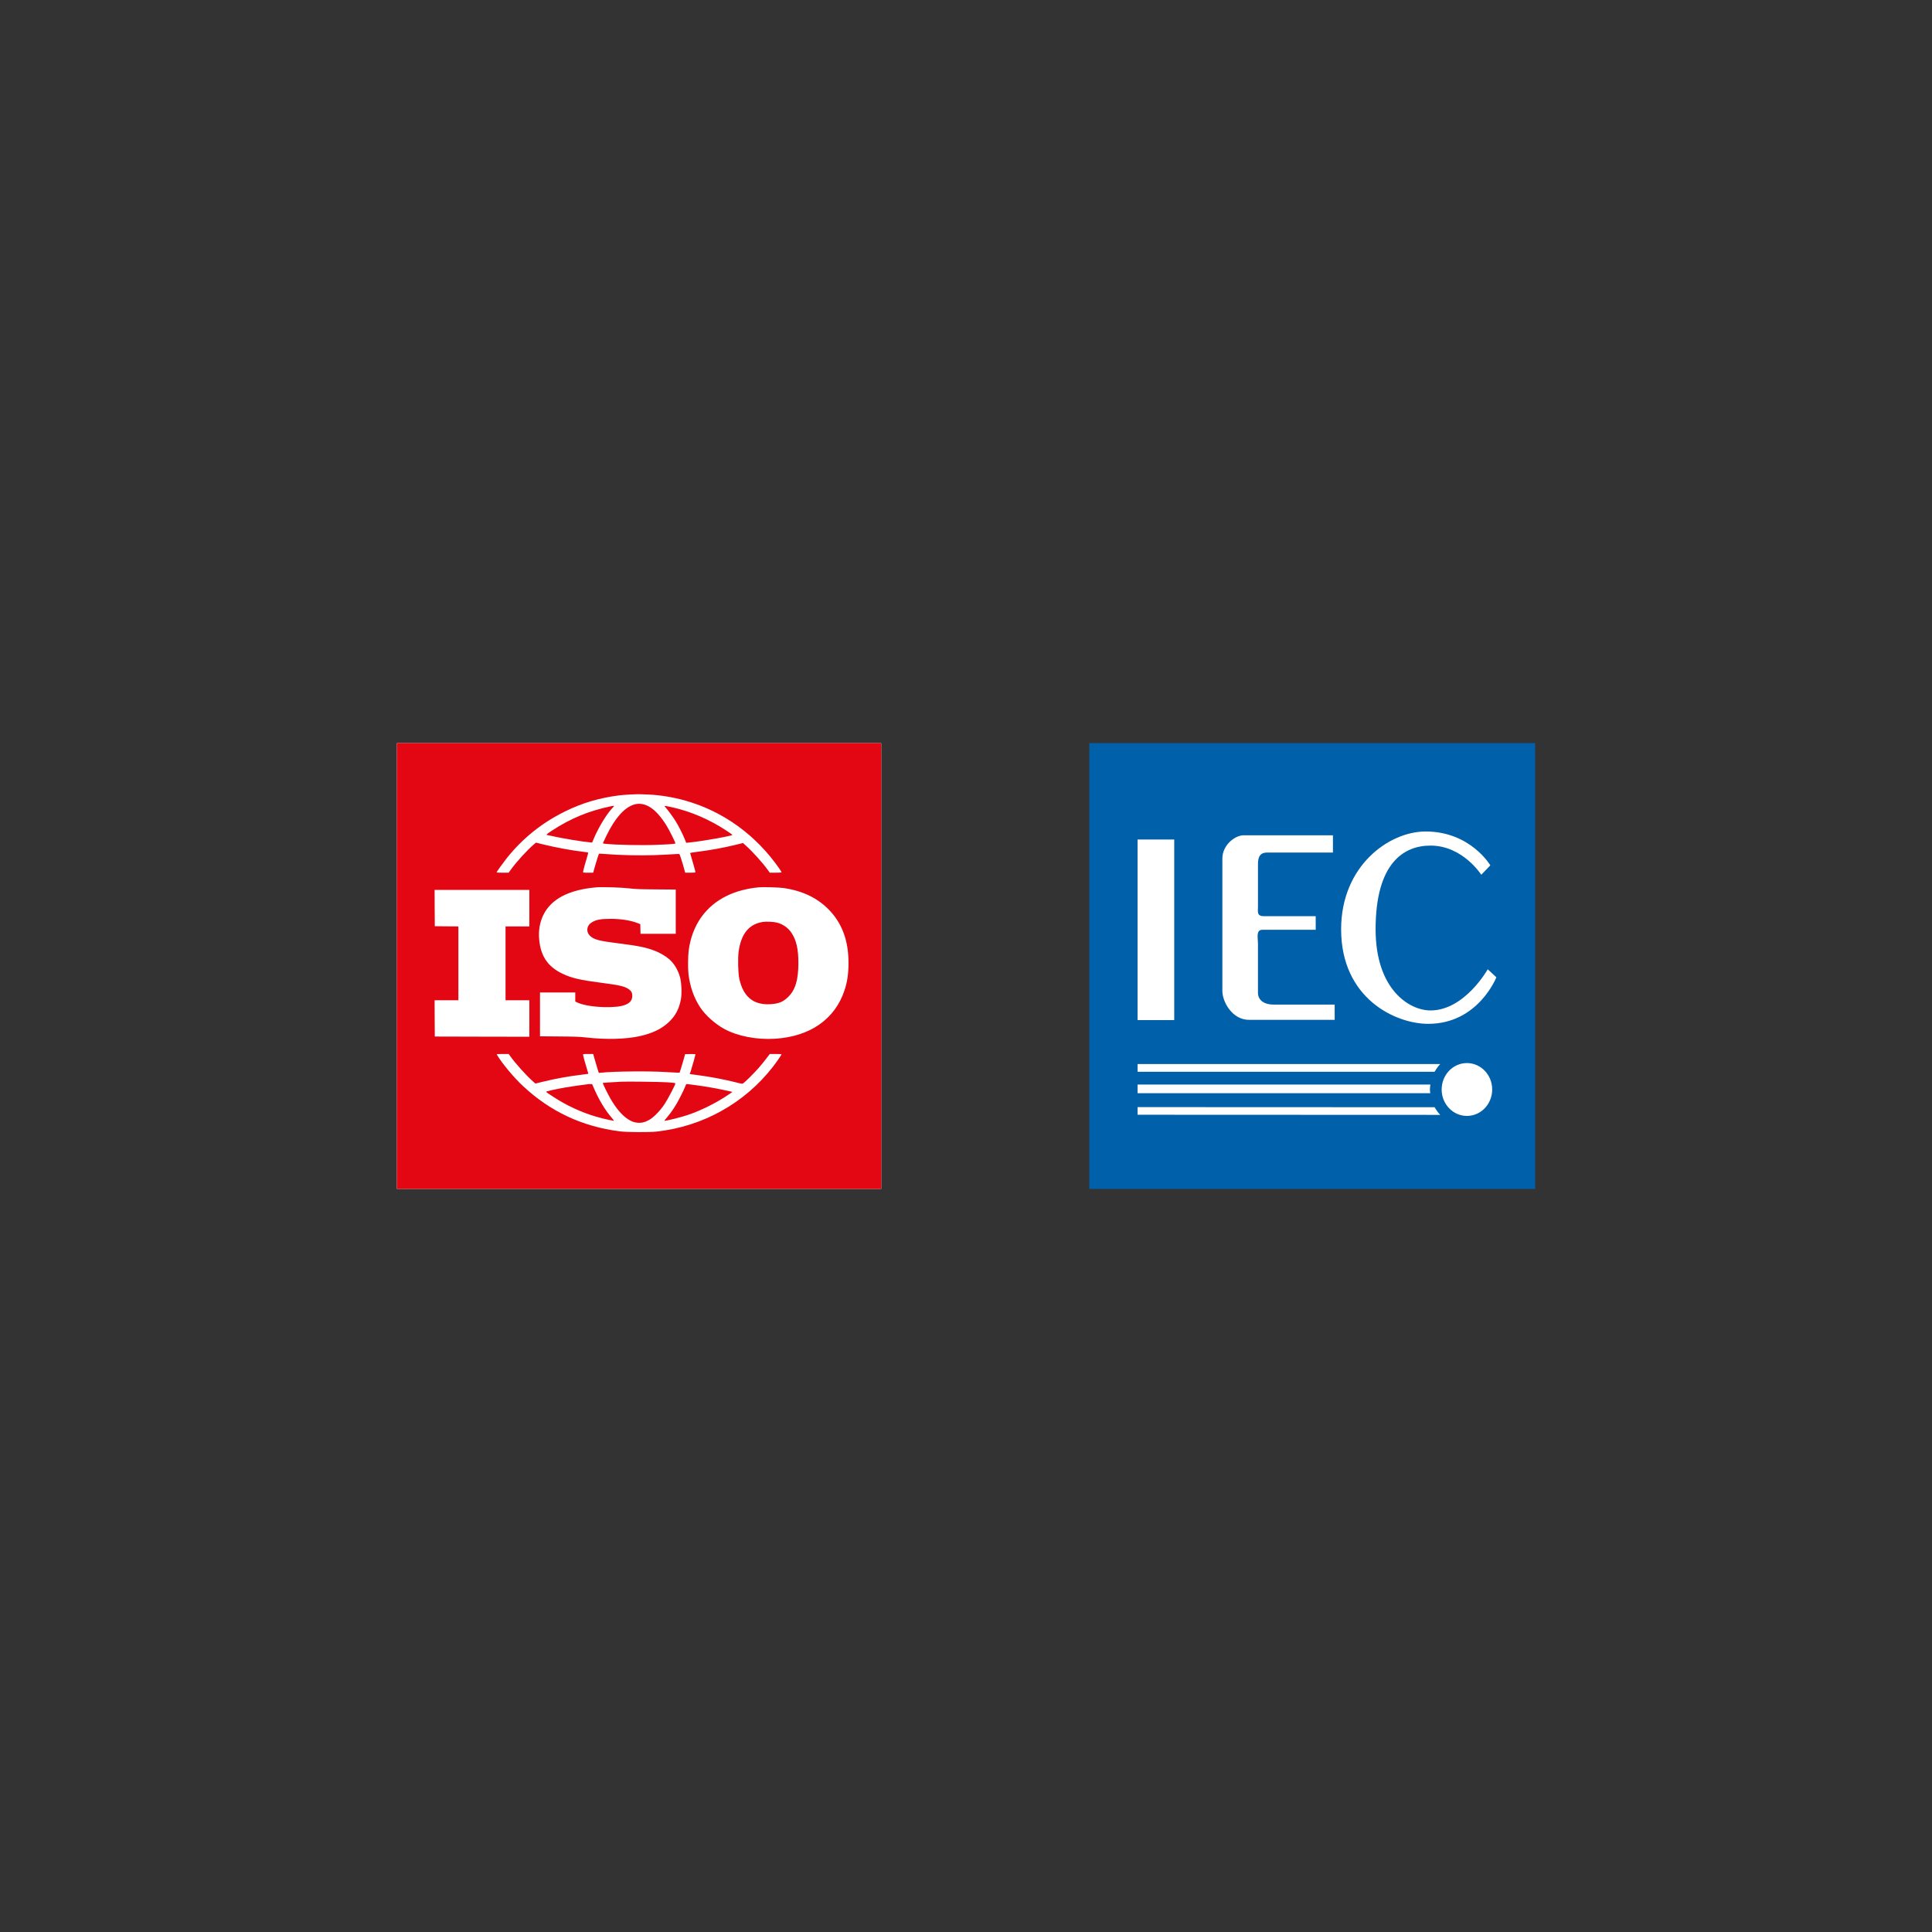 <svg width="520" height="520" viewBox="0 0 520 520" fill="none" xmlns="http://www.w3.org/2000/svg">
<rect x="0" y="0" width="520" height="520" fill="#333333" stroke="none"/>
<path d="M237.183 200.005H106.816V319.996H237.183V200.005Z" fill="white"/>
<path d="M106.816 260.001V319.996H237.183V200.005H106.816V260.001ZM174.428 213.848C177.541 213.958 181.25 214.565 184.562 215.515C194.74 218.429 203.46 224.754 209.73 233.74C210.072 234.236 210.359 234.7 210.359 234.766C210.359 234.855 209.863 234.888 208.77 234.888H207.18L206.672 234.17C205.271 232.227 202.533 229.181 200.734 227.58L199.961 226.896L198.073 227.37C194.695 228.198 190.975 228.872 187.266 229.324C186.427 229.435 185.743 229.556 185.743 229.589C185.743 229.633 185.898 230.163 186.085 230.759C186.516 232.183 187.178 234.568 187.178 234.744C187.178 234.855 186.836 234.888 185.798 234.888H184.429L184.242 234.247C184.154 233.905 183.966 233.265 183.855 232.846C183.502 231.631 182.961 229.987 182.873 229.887C182.829 229.832 182.1 229.843 181.261 229.909C180.433 229.976 178.082 230.086 176.051 230.163C172.154 230.296 166.668 230.174 163.003 229.865C162.065 229.788 161.259 229.755 161.215 229.799C161.127 229.887 160.332 232.371 159.957 233.773L159.659 234.888H158.301C157.054 234.888 156.932 234.866 156.932 234.689C156.932 234.446 157.561 232.106 158.036 230.594C158.224 230.02 158.334 229.512 158.279 229.468C158.235 229.435 157.683 229.335 157.042 229.269C154.029 228.927 149.658 228.121 146.313 227.304L144.249 226.796L143.664 227.293C141.886 228.816 139.027 231.951 137.559 233.972L136.897 234.888H135.274C134.369 234.888 133.64 234.855 133.64 234.822C133.64 234.678 135.407 232.227 136.4 230.969C140.639 225.659 145.827 221.487 151.965 218.451C156.645 216.133 161.215 214.775 166.591 214.08C167.949 213.903 171.547 213.716 172.386 213.771C172.596 213.782 173.523 213.826 174.428 213.848ZM169.24 239.093C170.962 239.303 171.934 239.347 176.559 239.38L181.88 239.425V251.335H172.397L172.364 250.044L172.331 248.741L171.669 248.476C169.77 247.726 167.22 247.317 164.383 247.306C161.59 247.306 160.332 247.549 159.129 248.355C157.892 249.161 157.716 250.806 158.742 251.821C159.813 252.903 161.127 253.245 166.977 253.974C172.033 254.614 173.987 255.022 176.437 255.983C177.619 256.446 179.109 257.318 180.036 258.102C181.405 259.239 182.531 261.116 183.05 263.103C183.436 264.582 183.546 267.43 183.27 268.942C182.796 271.525 181.824 273.38 180.047 275.069C178.126 276.901 175.654 278.104 172.243 278.866C168.479 279.716 163.147 279.848 157.804 279.241C155.972 279.043 154.912 278.998 150.508 278.965L145.341 278.921V267.121H154.835V269.549L155.265 269.77C156.667 270.476 159.548 270.995 162.584 271.062C167.816 271.194 170.167 270.267 170.179 268.059C170.179 267.198 169.936 266.734 169.207 266.227C168.147 265.476 166.657 265.134 161.9 264.527C156.181 263.787 153.919 263.268 151.435 262.098C147.472 260.222 145.518 257.363 145.121 252.859C144.9 250.474 145.286 248.245 146.225 246.302C148.333 241.941 153.157 239.436 160.63 238.818C162.131 238.696 167.32 238.862 169.24 239.093ZM211.022 239.027C215.945 239.767 219.864 241.621 222.899 244.646C226.597 248.344 228.386 253.091 228.375 259.173C228.375 262.087 228.054 264.273 227.293 266.569C224.699 274.362 217.976 279.02 208.516 279.583C203.56 279.87 198.515 278.888 194.905 276.923C192.466 275.598 189.872 273.269 188.47 271.15C186.77 268.567 185.721 265.608 185.302 262.153C185.136 260.773 185.169 257.285 185.357 255.839C186.262 248.995 189.927 243.807 195.821 241.014C198.283 239.855 200.943 239.16 204.233 238.818C205.337 238.707 209.807 238.84 211.022 239.027ZM142.471 244.436V249.348H136.069V269.218H142.471V279.043L129.755 279.02L117.027 278.987L116.994 274.097L116.972 269.218H123.374V249.348L120.206 249.326L117.027 249.293L116.994 244.403L116.972 239.524H142.471V244.436ZM137.283 284.198C138.685 286.185 141.754 289.596 143.487 291.097L144.116 291.638L145.915 291.196C149.371 290.346 152.793 289.717 156.325 289.286C157.418 289.154 158.323 289.033 158.345 289.022C158.367 289.01 158.224 288.514 158.036 287.907C157.583 286.483 156.932 284.12 156.932 283.877C156.932 283.701 157.065 283.679 158.301 283.679H159.659L159.957 284.75C160.122 285.346 160.464 286.494 160.707 287.311L161.171 288.779L161.789 288.712C165.355 288.348 174.649 288.249 179.009 288.536C180.378 288.624 181.813 288.701 182.2 288.701H182.917L183.293 287.542C183.502 286.902 183.833 285.787 184.032 285.059L184.396 283.734L185.787 283.701C186.714 283.679 187.178 283.712 187.178 283.789C187.178 283.977 186.218 287.421 185.92 288.282L185.644 289.077L185.997 289.132C186.196 289.165 186.968 289.275 187.73 289.364C190.964 289.772 194.982 290.534 198.029 291.307C199.608 291.715 199.795 291.737 200.016 291.594C200.546 291.24 202.93 288.867 204.078 287.575C204.741 286.814 205.712 285.633 206.231 284.937L207.191 283.679H208.77C209.642 283.679 210.359 283.723 210.359 283.767C210.359 283.911 208.902 286.008 208.052 287.101C200.436 296.914 189.187 303.184 176.747 304.564C174.693 304.785 168.755 304.752 166.812 304.509C156.711 303.206 148.2 299.232 140.816 292.366C138.277 290.004 135.098 286.185 133.707 283.811C133.64 283.712 133.983 283.679 135.274 283.679H136.919L137.283 284.198Z" fill="#E30613"/>
<path d="M170.5 216.596C167.95 217.469 165.522 220.228 163.292 224.787C162.784 225.814 162.343 226.752 162.309 226.851C162.254 227.006 162.343 227.05 162.817 227.105C165.555 227.403 172.73 227.558 176.638 227.392C181.329 227.194 181.771 227.16 181.771 226.951C181.771 226.675 180.115 223.352 179.408 222.226C177.973 219.908 176.549 218.296 175.092 217.336C173.558 216.343 172.001 216.089 170.5 216.596Z" fill="#E30613"/>
<path d="M164.328 217.027C158.411 218.275 153.576 220.273 148.52 223.584C147.284 224.39 146.887 224.732 147.196 224.732C147.24 224.732 147.946 224.887 148.763 225.063C151.435 225.671 157.009 226.587 158.952 226.741L159.371 226.774L159.835 225.671C161.182 222.525 163.279 219.091 164.979 217.303C165.354 216.906 165.354 216.895 165.101 216.906C164.946 216.917 164.604 216.961 164.328 217.027Z" fill="#E30613"/>
<path d="M179.176 217.359C179.937 218.242 181.196 219.975 181.836 221.001C182.62 222.271 183.801 224.589 184.309 225.88L184.695 226.841L185.413 226.775C188.89 226.432 197.114 224.986 197.114 224.71C197.114 224.655 196.407 224.147 195.546 223.584C190.844 220.483 185.633 218.275 180.456 217.182C178.679 216.807 178.69 216.807 179.176 217.359Z" fill="#E30613"/>
<path d="M205.293 248.146C201.617 248.709 199.475 251.325 198.813 256.049C198.559 257.893 198.647 261.856 198.978 263.401C200.027 268.236 202.732 270.499 207.202 270.289C209.531 270.179 210.801 269.671 212.181 268.28C214.101 266.371 214.874 263.732 214.885 259.173C214.885 255.431 214.344 253.058 213.042 251.093C212.137 249.713 210.668 248.698 209.035 248.3C208.118 248.091 206.209 248.002 205.293 248.146Z" fill="#E30613"/>
<path d="M167.308 291.14C164.327 291.306 162.285 291.427 162.252 291.461C162.164 291.549 163.555 294.408 164.283 295.666C165.851 298.36 167.396 300.17 168.986 301.208C170.023 301.881 170.653 302.102 171.679 302.19C172.684 302.267 173.412 302.102 174.538 301.528C175.808 300.877 177.64 299.033 178.887 297.146C179.715 295.898 181.768 291.979 181.768 291.648C181.768 291.472 181.537 291.438 179.395 291.295C177.585 291.174 168.765 291.063 167.308 291.14Z" fill="#E30613"/>
<path d="M158.201 291.814C158.024 291.836 156.965 291.98 155.85 292.134C153.2 292.499 151.125 292.852 148.796 293.349C147.317 293.669 146.919 293.79 147.008 293.901C147.206 294.143 150.11 296.009 151.567 296.815C155.342 298.923 159.448 300.48 163.555 301.341C164.405 301.528 165.155 301.672 165.222 301.672C165.288 301.672 165.078 301.363 164.747 300.976C162.959 298.934 161.27 296.153 159.901 293.006L159.371 291.792L158.952 291.781C158.72 291.77 158.389 291.781 158.201 291.814Z" fill="#E30613"/>
<path d="M184.43 292.432C184.022 293.469 182.653 296.185 181.935 297.366C181.163 298.647 180.224 299.949 179.407 300.887C179.065 301.285 178.811 301.616 178.833 301.649C178.955 301.771 182.708 300.865 184.717 300.225C188.327 299.077 192.875 296.825 196.164 294.562L197.136 293.889L196.55 293.756C193.592 293.072 190.049 292.432 187.234 292.068C186.262 291.946 185.291 291.825 185.081 291.792C184.695 291.747 184.695 291.747 184.43 292.432Z" fill="#E30613"/>
<path d="M293.184 320H413.184V200H293.184V320Z" fill="#0060AA"/>
<path d="M316.044 225.956H306.18V274.556H316.044V225.956Z" fill="white"/>
<path d="M358.763 224.815H334.736C332.422 224.815 329 227.413 329 231.076V266.716C329 269.622 331.639 274.492 336.158 274.492H359.228V270.388H342.86C339.963 270.388 338.582 268.99 338.582 267.226V253.93C338.582 252.54 337.991 250.258 339.731 250.258H354.125V246.586H340.082C338.226 246.586 338.584 245.254 338.584 244.122V232.917C338.584 231.652 338.542 229.47 340.981 229.47H358.762L358.763 224.815Z" fill="white"/>
<path d="M401.123 232.91C401.123 232.91 395.777 223.796 383.708 223.796C373.85 223.796 360.965 233.036 360.965 250.127C360.965 268.733 375.584 275.567 384.407 275.567C397.868 275.567 402.746 263.039 402.746 263.039L400.423 260.883C400.423 260.883 394.237 271.962 385.015 271.962C379.33 271.962 370.246 266.325 370.246 250.128C370.246 232.146 377.938 227.592 385.015 227.592C393.724 227.592 398.683 235.443 398.683 235.443L401.123 232.91Z" fill="white"/>
<path d="M394.824 300.35C398.58 300.35 401.625 297.17 401.625 293.24C401.625 289.31 398.577 286.124 394.824 286.124C391.062 286.124 388.023 289.313 388.023 293.24C388.023 297.167 391.062 300.35 394.824 300.35Z" fill="white"/>
<path d="M306.18 297.98V300.036L387.63 300.069C387.047 299.453 386.564 298.754 386.14 298.013L306.18 297.98ZM384.99 291.902H306.18V294.241H384.96C384.926 293.9 384.861 293.575 384.861 293.225C384.861 292.768 384.936 292.335 384.993 291.902M306.183 286.382V288.471H386.103C386.103 288.471 386.153 288.405 386.236 288.305C386.636 287.614 387.093 286.956 387.643 286.382H306.183Z" fill="white"/>
</svg>
